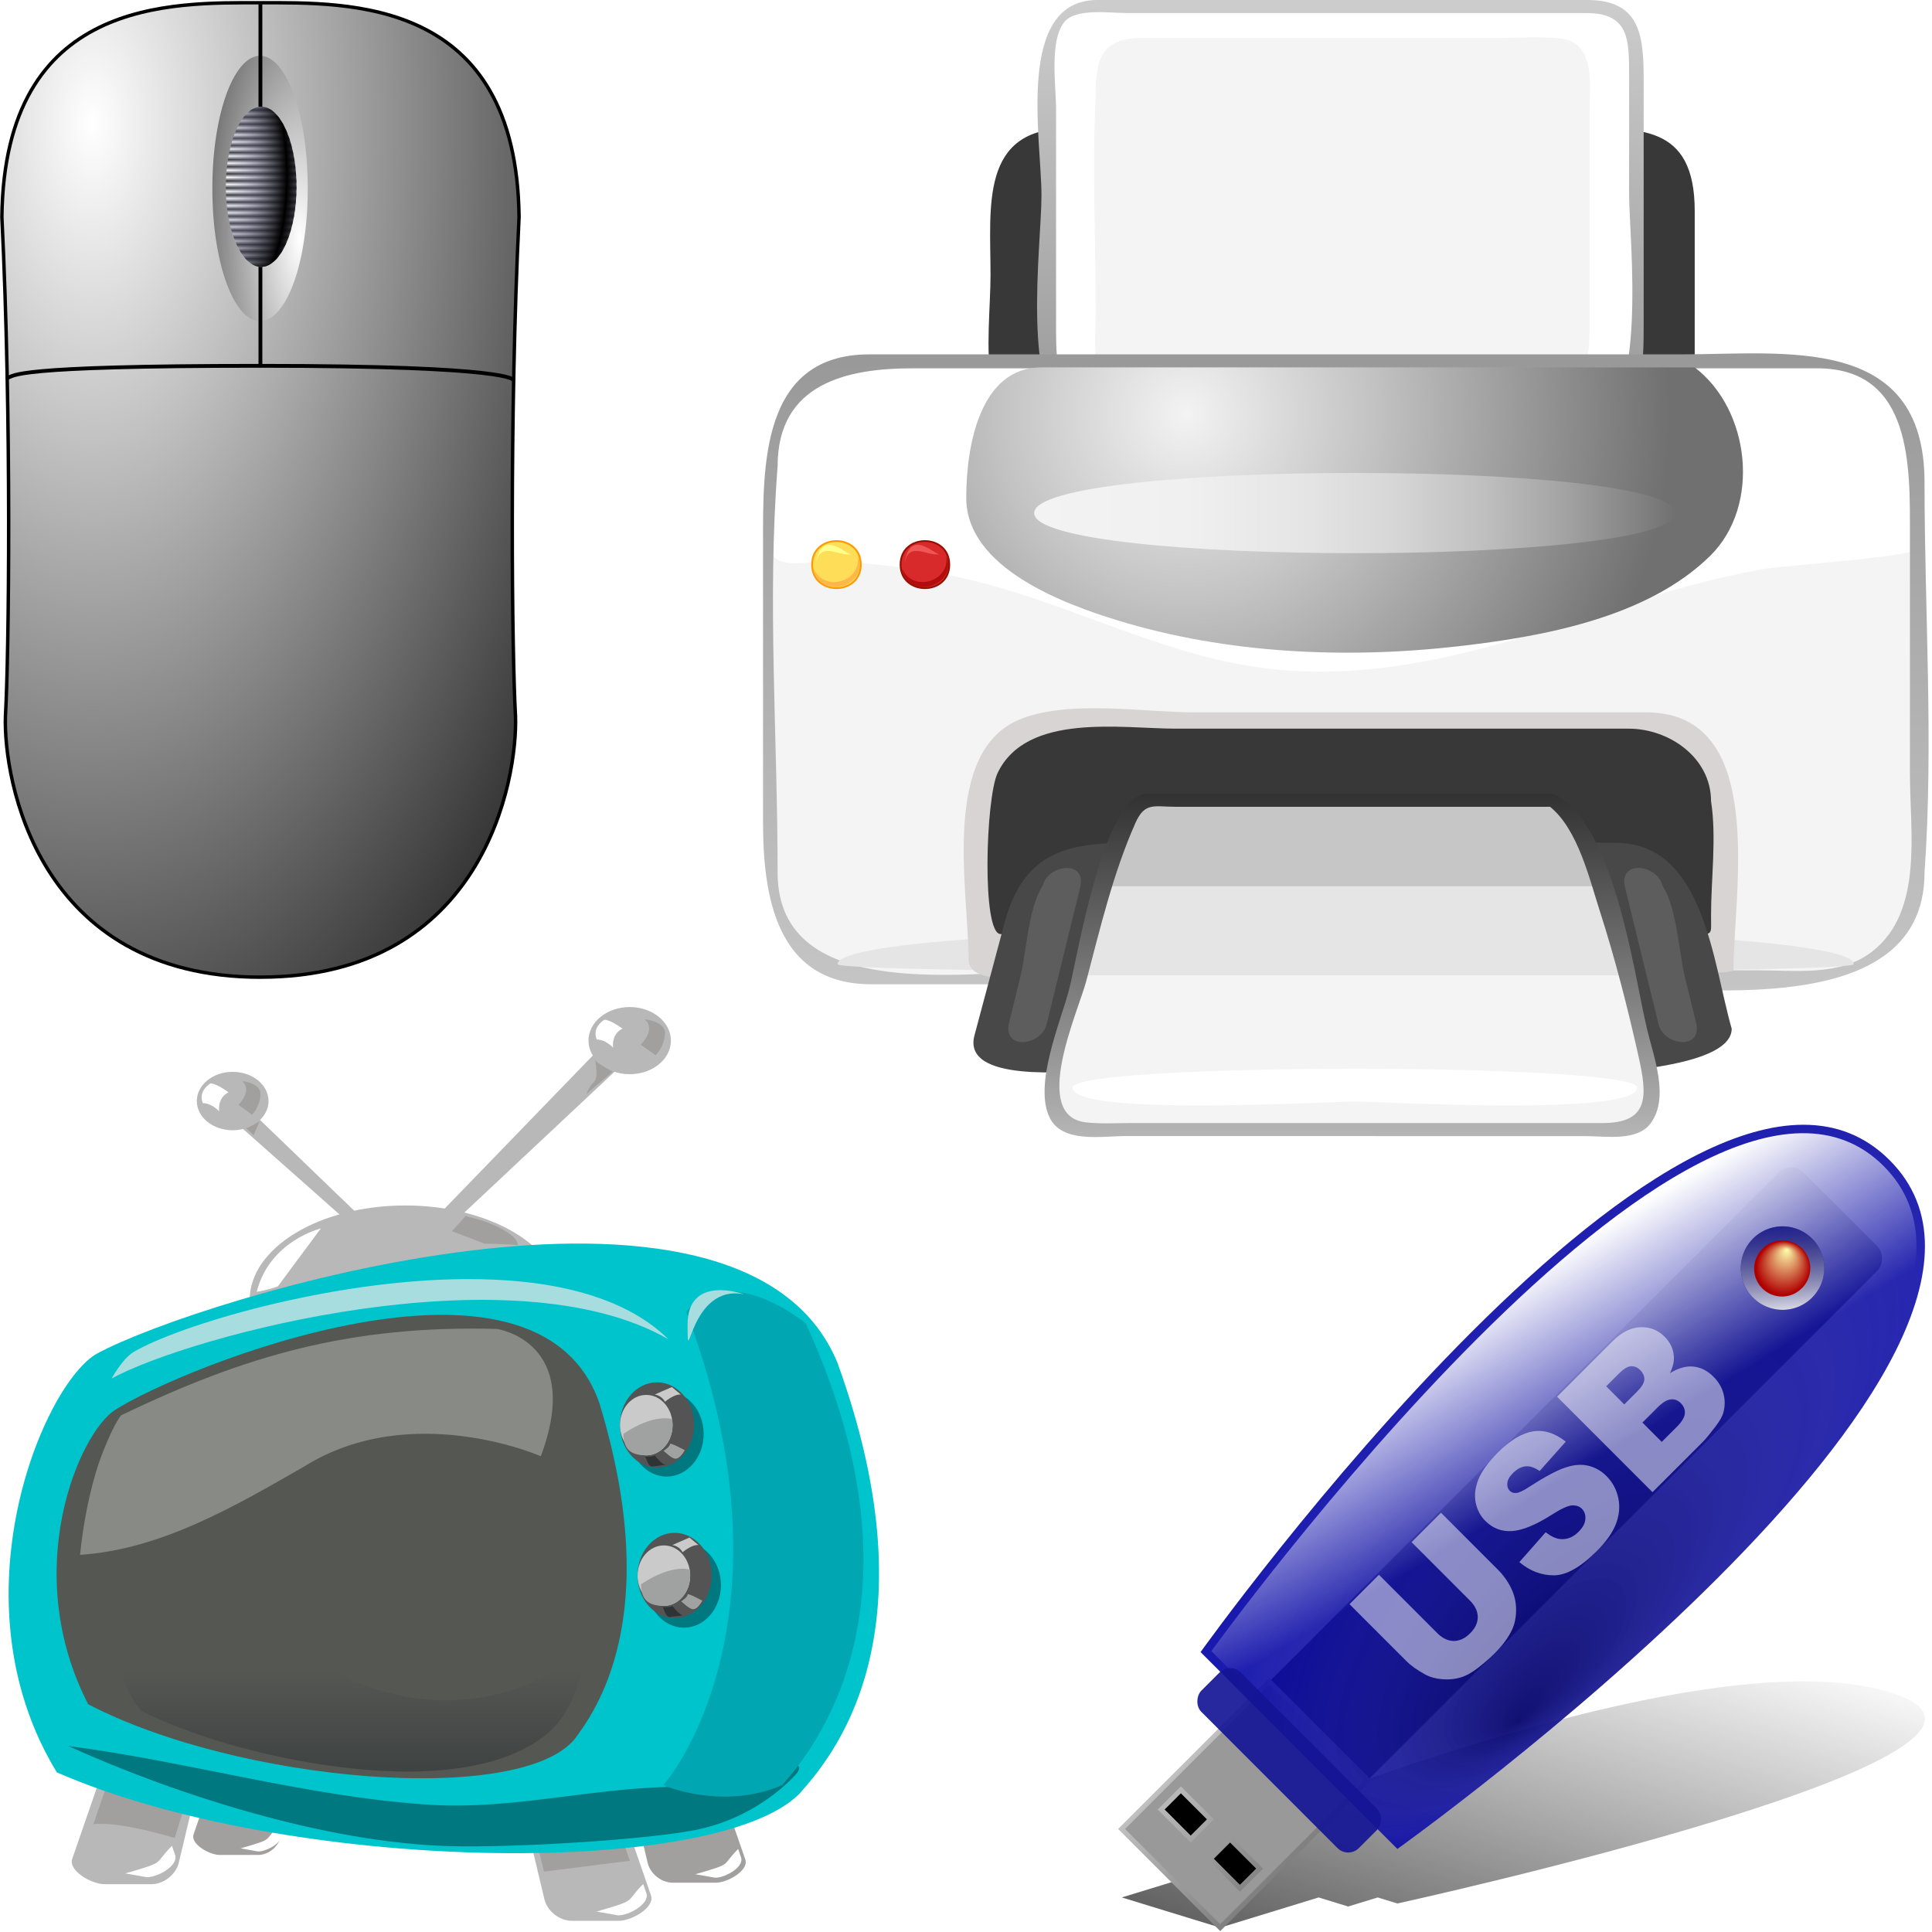 <?xml version="1.0" encoding="UTF-8"?>
<svg width="100" height="100" version="1.1" viewBox="0 0 100 100" xmlns="http://www.w3.org/2000/svg" xmlns:xlink="http://www.w3.org/1999/xlink">
 <defs>
  <linearGradient id="a">
   <stop stop-color="#fff" offset="0"/>
   <stop stop-color="#333" offset="1"/>
  </linearGradient>
  <linearGradient id="e" x1="193.64" x2="193.64" y1="161.64" y2="162.41" gradientTransform="scale(.664 1.507)" gradientUnits="userSpaceOnUse" spreadMethod="reflect">
   <stop stop-color="#333" offset="0"/>
   <stop stop-color="#fff" offset="1"/>
  </linearGradient>
  <radialGradient id="d" cx="159.5" cy="168.12" r="30.639" gradientTransform="scale(.664 1.507)" gradientUnits="userSpaceOnUse" spreadMethod="reflect">
   <stop stop-color="#b3b3eb" stop-opacity="0" offset="0"/>
   <stop offset="1"/>
  </radialGradient>
  <radialGradient id="c" cx="85.534" cy="170.14" r="252.09" gradientTransform="scale(.73 1.371)" gradientUnits="userSpaceOnUse" spreadMethod="reflect" xlink:href="#a"/>
  <radialGradient id="b" cx="194.16" cy="180.97" r="68.414" gradientTransform="scale(.675 1.481)" gradientUnits="userSpaceOnUse" spreadMethod="reflect" xlink:href="#a"/>
  <linearGradient id="d-4" x1="-239.78" x2="-238.02" gradientTransform="matrix(0,140.57,140.57,0,-63505,33657)" gradientUnits="userSpaceOnUse">
   <stop stop-color="#fff" offset="0"/>
   <stop offset="1"/>
  </linearGradient>
  <linearGradient id="c-7" x1="-236.37" x2="-234.63" gradientTransform="matrix(0,-254.53,-254.53,0,119520,-59945)" gradientUnits="userSpaceOnUse">
   <stop stop-color="#fff" offset="0"/>
   <stop offset="1"/>
  </linearGradient>
  <radialGradient id="b-9" cx="50.067" cy="49.075" r="57.481" gradientUnits="userSpaceOnUse">
   <stop stop-color="#f3f3f3" offset="0"/>
   <stop stop-color="#c3c3c3" offset=".384"/>
   <stop stop-color="#707070" offset="1"/>
  </radialGradient>
  <linearGradient id="a-4" x1="32.118" x2="108.05" gradientUnits="userSpaceOnUse">
   <stop stop-color="#f3f3f3" offset="0"/>
   <stop stop-color="#f0f0f0" offset=".236"/>
   <stop stop-color="#e6e6e6" offset=".407"/>
   <stop stop-color="#d7d7d7" offset=".557"/>
   <stop stop-color="#c0c0c0" offset=".696"/>
   <stop stop-color="#a3a3a3" offset=".827"/>
   <stop stop-color="#808080" offset=".95"/>
   <stop stop-color="#707070" offset="1"/>
  </linearGradient>
  <linearGradient id="e-8" x1="-231.55" x2="-229.82" gradientTransform="matrix(0,-45.512,-45.512,0,22695,-10381)" gradientUnits="userSpaceOnUse">
   <stop stop-color="#fff" offset="0"/>
   <stop offset="1"/>
  </linearGradient>
  <linearGradient id="a-0" x2="0" y1="282.03" y2="225" gradientUnits="userSpaceOnUse">
   <stop stop-color="#2e3436" offset="0"/>
   <stop stop-color="#555753" offset="1"/>
  </linearGradient>
  <linearGradient id="j" x1="207.46" x2="207.64" y1="162.96" y2="-4.07" gradientTransform="matrix(.414 .127 -1.209 .371 113.49 116.02)" gradientUnits="userSpaceOnUse">
   <stop stop-color="#333" stop-opacity=".8" offset="0"/>
   <stop stop-color="#333" stop-opacity="0" offset="1"/>
  </linearGradient>
  <linearGradient id="i" x1="42.245" x2="86.967" y1="806.32" y2="806.32" gradientTransform="matrix(.581 .581 -.86 .86 707.4 -577.17)" gradientUnits="userSpaceOnUse">
   <stop stop-color="#bfbfbf" offset="0"/>
   <stop stop-color="#7f7f7f" offset="1"/>
  </linearGradient>
  <radialGradient id="k" cx="89.963" cy="574.23" r="88.534" fx="135.71" fy="616.04" gradientTransform="matrix(.456 .457 -1.096 1.095 714.92 -584.68)" gradientUnits="userSpaceOnUse">
   <stop stop-opacity=".341" offset="0"/>
   <stop stop-color="#fff" stop-opacity="0" offset="1"/>
  </radialGradient>
  <linearGradient id="g" x1="31.513" x2="92.504" y1="525.98" y2="563.51" gradientTransform="matrix(.434 .434 -1.074 1.073 704.16 -570.17)" gradientUnits="userSpaceOnUse">
   <stop stop-color="#fff" offset="0"/>
   <stop stop-color="#fff" stop-opacity="0" offset="1"/>
  </linearGradient>
  <linearGradient id="h" x1="62.949" x2="36.042" y1="835.05" y2="812.3" gradientUnits="userSpaceOnUse">
   <stop stop-color="#fff" offset="0"/>
   <stop stop-opacity="0" offset="1"/>
  </linearGradient>
  <radialGradient id="l" cx="53.26" cy="825.36" r="6.866" fx="50.603" fy="821.34" gradientUnits="userSpaceOnUse">
   <stop stop-color="#ffffad" offset="0"/>
   <stop stop-color="#af0000" offset="1"/>
  </radialGradient>
 </defs>
 <g transform="matrix(.158 0 0 .158 -5.097 -30.464)">
  <path d="m117.6 512.93c-73.24 0-84.313-65.018-83.555-85.618 1.128-19.429 2.065-97.586-1.17-163.4 0.824-71.924 55.773-70.205 84.713-70.205s83.888-1.719 84.712 70.205c-3.235 65.811-2.297 143.97-1.17 163.39 0.758 20.599-10.315 85.618-83.555 85.618" fill="url(#c)" fill-rule="evenodd" stroke="#000" stroke-width="1.125"/>
  <path transform="matrix(.98 0 0 1.243 1.998 -62.323)" d="m133.75 254.93a15.938 34.688 0 1 0-31.875 0 15.938 34.688 0 1 0 31.875 0z" fill="url(#b)" fill-rule="evenodd"/>
  <path d="m117.57 194.13v118.58" fill="none" stroke="#000" stroke-width="1.25"/>
  <path transform="translate(0,-3.125)" d="m129.38 257.12a11.562 26.251 0 1 0-23.125 0 11.562 26.251 0 1 0 23.125 0z" fill="url(#e)" fill-rule="evenodd"/>
  <path transform="translate(0,-3.125)" d="m129.38 257.12a11.562 26.251 0 1 0-23.125 0 11.562 26.251 0 1 0 23.125 0z" fill="url(#d)" fill-rule="evenodd"/>
  <path d="m117.36 312.65c-82.346 0-80.161 3.297-82.622 3.922" fill="none" stroke="#000" stroke-linecap="round" stroke-width="1.25"/>
  <path d="m117.57 312.65c83.169 0 82.882 4.667 82.882 4.667" fill="none" stroke="#000" stroke-linecap="round" stroke-width="1.25"/>
 </g>
 <g transform="matrix(.437 0 0 .437 39.495 0)">
  <path d="m110.35 43.52c0 10.842-8.629 9.268-16.469 9.268h-58.702c-10.665 0-8.236-12.683-8.236-20.221 0-8.103-1.272-17.375 9.227-17.375h59.669c7.836 0 14.512-0.608 14.512 9.805-1e-3 6.173-1e-3 12.348-1e-3 18.523" fill="#383838"/>
  <path d="m103.44 39.346c0 4.454-0.242 11.382-6.166 11.382h-43.037c-5.148 0-17.478 2.454-19.565-4.047-2.733-8.515-0.831-20.25-0.831-29.008 0-6.409-2.355-16.901 6.476-16.901h55.246c2.316 0 5.748-0.508 7.047 1.837 1.604 2.897 0.83 8.126 0.83 11.41v25.327" fill="#fff"/>
  <path d="m97.891 38.917c0 12.1-6.975 10.157-16.24 10.157h-31.583c-2.156 0-5.078 0.497-7.193-0.206-4.295-1.43-3.482-8.508-3.482-12.133 0-8.459-0.404-17.022 0-25.472 0-4.675 0.905-6.773 5.695-6.773h42.128c2.367 0 4.832-0.187 7.195 0.061 4.291 0.451 3.48 5.674 3.48 8.895v25.471" fill="#f4f4f4"/>
  <path d="m39.602 0c-9.746 0-6.623 16.493-6.623 23.15 0 6.013-2.568 24.027 3.68 27.631 5.07 2.924 16.028 0.721 21.487 0.721h39.491c6.787 0 6.668-8.583 6.668-13.411v-28.473c0-5.212-0.275-9.618-6.668-9.618h-58.035m-4.897 39.346v-26.404c0-2.854-0.811-8.047 0.96-10.309 1.327-1.696 5.353-1.088 7.356-1.088h54.479c5.123 0 5.08 3.168 5.08 7.538v14.066c0 4.81 2.439 26.807-4.943 26.807h-53.864c-7.193 1e-3 -9.068-2.596-9.068-10.61" fill="url(#d-4)"/>
  <path d="m136.71 103.35c0 17.954-31.098 12.407-42.154 12.407h-81.866c-11.852 0-11.825-11.978-11.825-20.478v-33.08c0-8.387 0.578-19.396 11.945-19.396h96.979c11.629 0 26.922-2.289 26.922 14.323-1e-3 15.408-1e-3 30.816-1e-3 46.224" fill="#f4f4f4"/>
  <path d="m124.98 42.744h-105.96c-6.937 0-14.8-0.263-17.559 7.922-1.419 4.209-0.599 9.616-0.599 13.972 0 3.246 4.963 1.671 7.588 1.825 4.871 0.283 9.725 0.873 14.5 1.867 12.104 2.519 23.137 8.859 35.385 10.662 15.051 2.219 29.051-2.602 43.145-7.155 5.498-1.777 11.063-3.354 16.752-4.401 2.641-0.487 18.475-1.466 18.475-2.503 2e-3 -8.866 1.025-22.189-11.727-22.189" fill="#fff"/>
  <path d="m12.591 41.972c-12.89 0-12.591 13.312-12.591 22.445v32.964c0 8.668 1.523 19.199 12.808 19.199h83.035c11.617 0 41.727 5.42 41.727-13.235 1.086-15.246 0-30.934 0-46.223 0-17.621-16.518-15.15-28.82-15.15h-96.159m-10.864 61.374c0-15.901-1.242-32.292 0-48.136 0-9.835 8.298-11.583 15.934-11.583h107.22c11.266 0 10.961 11.67 10.961 19.653v28.432c0 6.781 1.617 16.231-4.453 20.977-3.791 2.966-9.059 2.238-13.574 2.238h-82.27c-10.042 0-33.823 4.328-33.823-11.581" fill="url(#c-7)"/>
  <path d="m129.18 114.2c0 1.294-120.36 1.294-120.36 0 0-5.657 120.36-5.657 120.36 0" fill="#e5e5e5"/>
  <path d="m110.35 43.518c6.521 4.942 7.914 16.347 1.818 22.332-7.455 7.324-19.887 9.565-29.816 10.696-13.335 1.519-27.448 0.887-40.339-3.062-6.363-1.949-17.946-6.202-17.946-14.524 0-6.037 1.581-15.443 8.889-15.443h27.476l49.918 1e-3" fill="url(#b-9)"/>
  <path d="m108.04 60.769c0 6.337-75.927 6.337-75.927 0s75.927-6.336 75.927 0" fill="url(#a-4)"/>
  <path d="m104.59 84.374h-53.449c-6.058 0-14.605-1.493-20.47 0.728-9.742 3.688-6.325 20.434-6.325 28.533 0 3.557 8.632 1.744 11.544 1.744h32.309c3.525 0 46.744 0.504 46.744-0.466 0-9.271 4.149-30.539-10.353-30.539" fill="#d8d4d4"/>
  <path d="m102.54 86.306h-53.561c-6.488 0-17.744-1.945-21.194 5.245-1.419 2.962-1.901 19.081 0.345 19.081h82.211c2.217 0 1.943 0.192 1.943-2.203 0-4.344 0.668-9.244 0-13.534 0-5.146-4.949-8.589-9.744-8.589" fill="#383838"/>
  <path d="m114.73 121.84c0 8.443-49.349 5.021-54.58 5.021-7.044 0-14.09-0.058-21.135 0-2.5 0-15.49 1.439-13.973-4.231l3.572-13.361c2.676-10.005 9.695-9.444 18.078-9.444h33.395c7.041 0 14.09-0.114 21.131 9e-3 10.26 0.179 11.268 14.201 13.512 22.006" fill="#494848"/>
  <path d="m33.587 121.32c-0.632 2.572-5.248 3.111-4.436-0.205l1.312-5.35c0.736-3.007 0.952-8.25 2.659-10.852 0.631-2.574 5.248-3.113 4.436 0.205l-1.312 5.35c-0.887 3.618-1.773 7.234-2.659 10.852" fill="#5e5d5d"/>
  <path d="m38.781 121.39c-0.607 2.47-3.824 3.019-3.039-0.186l1.312-5.35c0.713-2.907 0.929-8.391 2.659-10.853 0.607-2.466 3.824-3.017 3.039 0.187l-1.312 5.35c-0.886 3.618-1.773 7.235-2.659 10.852" fill="#383838"/>
  <path d="m106.07 121.32c0.633 2.572 5.248 3.111 4.436-0.205-0.438-1.784-0.875-3.566-1.311-5.35-0.736-3.007-0.953-8.25-2.66-10.852-0.631-2.574-5.248-3.113-4.436 0.205l1.313 5.35c0.885 3.618 1.773 7.234 2.658 10.852" fill="#5e5d5d"/>
  <path d="m100.88 121.39c0.607 2.47 3.824 3.019 3.039-0.186l-1.313-5.35c-0.713-2.907-0.928-8.391-2.658-10.853-0.607-2.466-3.824-3.017-3.039 0.187l1.311 5.35c0.886 3.618 1.773 7.235 2.66 10.852" fill="#383838"/>
  <path d="m44.863 94.785h48.233c5.506 0 9.414 21.663 10.377 25.628 0.768 3.159 2.115 6.707 1.754 9.993-0.455 4.1-4.119 3.388-7.313 3.388h-55.625c-2.482 0-6.265 0.938-7.564-1.762-1.334-2.777 0.46-6.991 1.132-9.705 1.338-5.414 2.74-10.818 4.338-16.161 0.809-2.709 1.919-9.776 4.668-11.381" fill="#f4f4f4"/>
  <path d="m102.23 115.53c-1.518-5.701-3.545-20.745-11.15-20.745h-43.717c-7.032 0-8.382 15.439-9.775 20.745h64.642" fill="#e5e5e5"/>
  <path d="m99.035 104.97c-2.166-6.141-3.105-10.187-9.471-10.187h-39.818c-7.053 0-6.952 2.89-9.189 10.187h58.478" fill="#c6c6c6"/>
  <path d="m93.58 94.014h-48.117c-5.138 0-8.237 19.399-9.203 23.149-1 3.879-4.275 11.343-2.287 15.262 1.528 3.009 6.134 2.133 9.054 2.133l54.352 9e-3c2.439 0 6.141 0.651 7.744-1.509 2.281-3.074 0.338-7.942-0.428-11.195-1.621-6.897-3.881-24.486-11.115-27.849m-0.359 1.545c3.293 2.68 4.652 8.512 5.885 12.334 1.814 5.645 3.287 11.405 4.58 17.19 1.033 4.609 1.381 7.938-4.262 7.938h-55.847c-1.743 0-3.574 0.111-5.31-0.08-6.638-0.732-0.942-13.096 0.032-16.795 1.64-6.234 3.175-12.748 5.802-18.659 1.121-2.522 2.226-1.928 4.769-1.928h44.351" fill="url(#e-8)"/>
  <path d="m103.52 128.82c0 3.438-30.527 1.644-33.436 1.644s-33.435 1.794-33.435-1.644c1e-3 -2.973 66.871-2.973 66.871 0" fill="#fff"/>
  <path d="m11.683 66.874c0 3.857-5.979 3.857-5.979 0s5.979-3.857 5.979 0" fill="#f90"/>
  <path d="m11.472 66.874c0 3.583-5.556 3.585-5.556 0 0-3.584 5.556-3.582 5.556 0" fill="#fede58"/>
  <path d="m11.204 65.796c0.553 3.075-3.948 4.452-5.204 1.542 0.679 3.967 6.734 2.031 5.204-1.542" fill="#ffb74a"/>
  <path d="m10.427 65.641c-1.449 0.306-3.803-1.755-4.204 1.373 0.604-4.718 3.618-1.252 4.204-1.373" fill="#ffff8c"/>
  <path d="m22.161 66.874c0 3.857-5.979 3.857-5.979 0s5.979-3.857 5.979 0" fill="#970f00"/>
  <path d="m21.951 66.874c0 3.583-5.556 3.585-5.556 0 0-3.584 5.556-3.582 5.556 0" fill="#d82a2a"/>
  <path d="m21.683 65.796c0.553 3.075-3.948 4.452-5.204 1.542 0.679 3.967 6.734 2.031 5.204-1.542" fill="#b20d0d"/>
  <path d="m20.906 65.641c-1.45 0.306-3.804-1.755-4.206 1.373 0.606-4.718 3.619-1.252 4.206-1.373" fill="#ef5656"/>
 </g>
 <g transform="matrix(.158 0 0 .158 .647 50.927)">
  <path d="m88.628 251.13h-12.596c-3.28 0-8.162 1.754-8.922 4.945l-7.847 22.693c-0.76 3.191 5.342 6.575 8.623 6.575h12.596c3.28 0 6.533-2.569 7.292-5.76l5.403-22.693c0.76-3.191-1.269-5.76-4.55-5.76z" fill="#a29f9f"/>
  <path d="m87.166 275.84c-5.133 5.087-1.151 4.079-12.449 7.35l5.759 1.018c2.883 0 8.253-2.968 7.585-5.773l-0.895-2.596z" fill="#fff"/>
  <path d="m207.12 255.97h14.161c3.688 0 9.176 1.972 10.03 5.56l8.822 25.513c0.854 3.588-6.006 7.392-9.694 7.392h-14.161c-3.688 0-7.345-2.888-8.199-6.476l-6.074-25.513c-0.854-3.588 1.427-6.476 5.115-6.476z" fill="#a29f9f"/>
  <path d="m237.72 283.4c-5.771 5.719-1.295 4.586-13.996 8.264l6.474 1.145c3.242 0 9.279-3.337 8.528-6.49l-1.006-2.918z" fill="#fff"/>
  <g transform="matrix(-1,0,0,1,292.81,-41.941)">
   <path d="m237.27 294.86h15.463c4.027 0 10.02 2.154 10.952 6.071l9.633 27.858c0.933 3.917-6.558 8.071-10.585 8.071h-15.463c-4.027 0-8.02-3.154-8.952-7.071l-6.633-27.858c-0.933-3.917 1.558-7.071 5.585-7.071z" fill="#b9b8b8"/>
   <path d="m240.57 324.31c6.302 6.244 1.414 5.007 15.283 9.023l-7.069 1.25c-3.54 0-10.132-3.644-9.312-7.087l1.099-3.186z" fill="#fff"/>
   <path d="m238.84 297.55c-3.429 0-5.557 2.678-4.763 6.013l5.597 18.188s17.65-5.539 26.65-4.539l-5.002-14.501c-0.794-3.335-5.91-5.162-9.339-5.162h-13.144z" fill="#a29f9f"/>
  </g>
  <g transform="translate(-22,4)">
   <path d="m195.2 260.92h15.463c4.027 0 10.02 2.154 10.952 6.071l9.633 27.858c0.933 3.917-6.558 8.071-10.585 8.071h-15.463c-4.027 0-8.02-3.154-8.952-7.071l-6.633-27.858c-0.933-3.917 1.558-7.071 5.585-7.071z" fill="#b9b8b8"/>
   <path d="m228.62 290.87c-6.302 6.244-1.414 5.007-15.283 9.023l7.069 1.25c3.54 0 10.132-3.644 9.312-7.087l-1.099-3.186z" fill="#fff"/>
   <path d="m196.76 263.6c-3.429 0-5.557 2.678-4.763 6.013l4.097 17.188 28.15-3.539-5.002-14.501c-0.794-3.335-5.91-5.162-9.339-5.162h-13.144z" fill="#a29f9f"/>
  </g>
  <path transform="translate(-252.31,-246.78)" d="m432 350.36c0 17.121-22.833 31-51 31s-51-13.879-51-31 22.833-31 51-31 51 13.879 51 31z" fill="#b9b8b8"/>
  <path d="m27.86 121.01c32.941-17.857 210.98-72.714 242.35 3 32.941 90.714-2.788 130.38-12.549 141.43-28.235 27.857-167.84 25.714-243.13-7.143-34.509-56.429-4.306-127.72 13.333-137.29z" fill="#00c4cc"/>
  <path d="m33.522 139.62c21.575-13.919 138.18-61.326 158.73-2.308 21.575 70.711-1.826 101.63-8.219 110.24-18.493 21.714-109.93 14.044-159.24-11.568-22.602-43.986-2.82-88.913 8.733-96.367z" fill="#555753"/>
  <path d="m35.567 141.32c-2.502 3.254-5.711 11.044-7.469 16.188-2.654 8.184-4.878 18.523-5.969 29.531 26.595-1.746 50.938-16.043 73.469-28.969 35.123-21.949 77.469-3.344 77.469-3.344 14.142-37.648-14.399-41.705-14.399-41.705-48.17-1.27-82.468 8.796-123.1 28.298z" fill="#888a85"/>
  <g fill="#b9b8b8">
   <path d="m138.69 76.58 60-62 3 10-57.54 53.955-5.46-1.955z"/>
   <path transform="translate(-289.31,-323.78)" d="m505 342.36c0 6.075-6.044 11-13.5 11s-13.5-4.925-13.5-11 6.044-11 13.5-11 13.5 4.925 13.5 11z"/>
   <path d="m124.69 86.58-55-53-2 7 46.873 41.538 10.127 4.462z"/>
   <path transform="matrix(-.87 0 0 .87 499.73 -259.48)" d="m505 342.36c0 6.075-6.044 11-13.5 11s-13.5-4.925-13.5-11 6.044-11 13.5-11 13.5 4.925 13.5 11z"/>
  </g>
  <path d="m234.15 255.21c-20.348-0.818 0.532 6.776-19.485 7.851-26.091 0.658-51.429 7.425-77.425 5.871-39.552-2.365-79.698-14.231-119.01-19.277 33.349 15.115 83.247 31.7 125.05 32.809 21.573 0.572 63.925-2.107 80.159-5.239 16.139-3.114 27.399-12.092 32.813-17.864 6.896-6.953-12.799-3.782-22.104-4.151z" fill="#007880"/>
  <path d="m148.24 96.705c-44.857 0.263-94.322 15.402-108.55 23.87-2.232 1.329-4.728 4.367-7.219 8.694 25.708-14.065 131.17-42.315 182.4-12.857-15.036-14.801-40.028-19.864-66.631-19.707z" fill="#a8dde0"/>
  <g fill="#a29f9f">
   <path d="m75.25 31.862s6.25 0.5 6 4.5-2.75 6.5-2.75 6.5l-4.5-3.25s4.75-4.5 1.25-7.75z"/>
   <path d="m207.13 11.612s6.896 0.534 6.62 4.807-3.034 6.943-3.034 6.943l-4.965-3.472s5.241-4.807 1.379-8.278z"/>
   <path d="m76.544 47.255c0.707 0 4.419-2.298 4.419-2.298l-1.944 4.596z"/>
   <path d="m196.62 28.737s-5.75-3-5.875-4 1.5 5.75-0.25 7.375-2.5 4-2.5 4z"/>
   <path d="m148.59 75.875-0.25 0.281c-0.031-0.005-0.063-0.026-0.094-0.031l0.062 0.062-4.375 4.812 10.812 4.125s7.25 0 10.75 0.5c0.487-3.408-9.44-8.013-16.656-9.406l-0.25-0.344z"/>
  </g>
  <path d="m101.01 80.112s-16.75 4-21 20.75c3.5-0.5 6.911-1.775 6.911-1.775" fill="#fff"/>
  <path d="m128.47 258.03c-17.856-0.114-37.243-3.491-53.406-7.812s-29.737-10.104-33.5-12.531c1.192 0.769-0.701-0.722-2.312-3.688s-3.47-7.299-5.156-12.5c-2.654-8.184-4.878-18.523-5.969-29.531 1.47 0.025 2.987 0.07 5.125 0.375 11.053 1.578 31.45 8.038 64.344 28.594 35.123 21.949 66.516 14.219 85.969 0.344 1.631-1.164 3.097-2.401 4.594-3.625-1.064 4.522-2.33 9.226-3.844 14.188-3.503 10.061-9.761 15.681-19.406 20s-22.549 6.276-36.438 6.188z" fill="url(#a-0)"/>
  <path transform="matrix(.881 0 0 .718 81.275 -193.62)" d="m164.76 475.01c0 10.739-6.173 19.445-13.789 19.445s-13.789-8.706-13.789-19.445 6.173-19.445 13.789-19.445 13.789 8.706 13.789 19.445z" fill="#007880"/>
  <path d="m220.71 107.4c34.147 90.267 2.184 144.03-7.577 155.08 0 0 19.531 8.469 39.031-0.031 9.761-11.045 49.851-59.123 7.718-151.25 0 0-25.172-20.797-39.172-3.797v-5e-5z" fill="#00a7b3"/>
  <g transform="matrix(.625 0 0 .509 90.282 -99.4)">
   <path transform="matrix(1.41,0,0,1.41,-19.509,-190.63)" d="m164.76 475.01c0 10.739-6.173 19.445-13.789 19.445s-13.789-8.706-13.789-19.445 6.173-19.445 13.789-19.445 13.789 8.706 13.789 19.445z" fill="#545454"/>
   <path transform="translate(36.77,4.243)" d="m164.76 475.01c0 10.739-6.173 19.445-13.789 19.445s-13.789-8.706-13.789-19.445 6.173-19.445 13.789-19.445 13.789 8.706 13.789 19.445z" fill="#cacaca"/>
   <path d="m201.24 475.38s-9.25-3.944-25.513 9.491c0.119 10.595 4.473 13.822 12.013 13.822 7.615 0 13.781-8.698 13.781-19.438 0-1.321-0.103-2.628-0.281-3.875z" fill="#a0a1a1"/>
   <path d="m201.16 454.76c-1.875 0.938-9.005 4.819-9.005 4.819 4 0.75 5.364 4.639 5.364 4.639 1.5-1.5 5.482-5.073 8.357-4.635" fill="#cacaca"/>
   <path d="m198.33 504.78c-1.875 0.938-6.353-6.318-6.353-6.318 0.818 1.28-5.596 1.104-5.596 1.104 1.5-1.5 1.416 5.887 4.291 6.325" fill="#2e3436"/>
   <path d="m196.75 495.86s3.625-2.875 3.375-4.375 7.75 3.875 7.75 3.875-2.25 5.625-4.875 5.5c-2.181-0.104-5.75-4.875-6.25-5z" fill="#a0a1a1"/>
  </g>
  <path transform="matrix(.881 0 0 .718 86.932 -144.12)" d="m164.76 475.01c0 10.739-6.173 19.445-13.789 19.445s-13.789-8.706-13.789-19.445 6.173-19.445 13.789-19.445 13.789 8.706 13.789 19.445z" fill="#007880"/>
  <g transform="matrix(.625 0 0 .509 96.05 -50.097)">
   <path transform="matrix(1.41,0,0,1.41,-19.509,-190.63)" d="m164.76 475.01c0 10.739-6.173 19.445-13.789 19.445s-13.789-8.706-13.789-19.445 6.173-19.445 13.789-19.445 13.789 8.706 13.789 19.445z" fill="#545454"/>
   <path transform="translate(36.77,4.243)" d="m164.76 475.01c0 10.739-6.173 19.445-13.789 19.445s-13.789-8.706-13.789-19.445 6.173-19.445 13.789-19.445 13.789 8.706 13.789 19.445z" fill="#cacaca"/>
   <path d="m201.24 475.38s-9.25-3.944-25.513 9.491c0.119 10.595 4.473 13.822 12.013 13.822 7.615 0 13.781-8.698 13.781-19.438 0-1.321-0.103-2.628-0.281-3.875z" fill="#a0a1a1"/>
   <path d="m201.16 454.76c-1.875 0.938-9.005 4.819-9.005 4.819 4 0.75 5.364 4.639 5.364 4.639 1.5-1.5 5.482-5.073 8.357-4.635" fill="#cacaca"/>
   <path d="m198.33 504.78c-1.875 0.938-6.353-6.318-6.353-6.318 0.818 1.28-5.596 1.104-5.596 1.104 1.5-1.5 1.416 5.887 4.291 6.325" fill="#2e3436"/>
   <path d="m196.75 495.86s3.625-2.875 3.375-4.375 7.75 3.875 7.75 3.875-2.25 5.625-4.875 5.5c-2.181-0.104-5.75-4.875-6.25-5z" fill="#a0a1a1"/>
  </g>
  <path d="m239.71 101.68s-18.612-6.788-18.564 10.02 0.422-13.641 18.564-10.02z" fill="#a8dde0"/>
  <path d="m62.333 39.051c-1.638-4.108 2.538-6.463 2.538-6.463 2.149 0.069 5.905 2.942 5.905 2.942s-3.496 1.263-3.085 6.191c0 0-2.381-2.618-5.358-2.67z" fill="#fff"/>
  <path d="m191.38 18.191c-1.638-4.108 2.538-6.463 2.538-6.463 2.149 0.069 5.905 2.942 5.905 2.942s-3.496 1.263-3.085 6.191c0 0-2.381-2.618-5.358-2.67z" fill="#fff"/>
 </g>
 <g transform="matrix(.405 0 0 .405 -27.618 122.3)" stroke-width="1.25">
  <g transform="matrix(.502 0 0 .502 211.22 -158.23)">
   <g fill-rule="evenodd">
    <path d="m25.744 189.03-25.06 7.684 25.049 7.687 25.06-7.684zm0.004-4.611-7.518 2.305 40.079 12.3 7.518-2.305zm-5.011-1.537s125.31-53.792 175.41-38.417c50.099 15.375-125.31 53.792-125.31 53.792l-50.099-15.375z" fill="url(#j)"/>
    <rect transform="rotate(45.012)" x="127.32" y="-114.64" width="35.433" height="230.31" rx="4.395" ry="4.395"/>
    <path d="m28.245 181.85-5.014 5.012 7.515 7.518 5.014-5.012zm-12.525-12.53-5.014 5.012 7.515 7.518 5.014-5.012zm22.499-27.613-37.594 37.577 25.107 25.118 37.594-37.577z" fill="#999" stroke="url(#i)"/>
    <path d="m20.736 134.25s125.31-175.36 175.41-125.24c50.099 50.121-125.31 175.36-125.31 175.36s-50.099-50.121-50.099-50.121z" fill="#0000a6" fill-opacity=".9"/>
    <path d="m20.736 134.25s125.31-175.36 175.41-125.24c50.099 50.121-125.31 175.36-125.31 175.36s-50.099-50.121-50.099-50.121z" fill="url(#k)"/>
   </g>
   <path transform="rotate(-44.987)" d="m-22.471 127.79h10.594v20.484c-3.7e-5 2.031-0.32 3.953-0.961 5.766-0.625 1.797-1.617 3.375-2.977 4.734-1.344 1.344-2.758 2.289-4.242 2.836-2.062 0.766-4.539 1.148-7.43 1.148-1.672 0-3.5-0.117-5.484-0.352-1.969-0.234-3.617-0.695-4.945-1.383-1.328-0.703-2.547-1.695-3.656-2.977-1.094-1.281-1.844-2.602-2.25-3.961-0.656-2.188-0.984-4.125-0.984-5.812v-20.484h10.594v20.977c-1.4e-5 1.875 0.516 3.344 1.547 4.406 1.047 1.047 2.492 1.57 4.336 1.57 1.828 0 3.258-0.516 4.289-1.547 1.047-1.047 1.57-2.523 1.57-4.43v-20.977m15.82 22.992 10.102-0.633c0.219 1.641 0.664 2.891 1.336 3.75 1.094 1.391 2.656 2.086 4.688 2.086 1.516 1e-5 2.68-0.352 3.492-1.055 0.828-0.719 1.242-1.547 1.242-2.484-2.2e-5 -0.891-0.391-1.688-1.172-2.391-0.781-0.703-2.594-1.367-5.438-1.992-4.656-1.047-7.977-2.438-9.961-4.172-2-1.734-3-3.945-3-6.633-2.9e-6 -1.766 0.508-3.43 1.523-4.992 1.031-1.578 2.57-2.812 4.617-3.703 2.062-0.906 4.883-1.359 8.461-1.359 4.391 3e-5 7.734 0.82 10.031 2.461 2.312 1.625 3.688 4.219 4.125 7.781l-10.008 0.586c-0.266-1.547-0.828-2.672-1.688-3.375-0.844-0.703-2.016-1.055-3.516-1.055-1.234 3e-5 -2.164 0.266-2.789 0.797-0.625 0.516-0.938 1.149-0.938 1.898-1.28e-5 0.547 0.258 1.039 0.773 1.477 0.5 0.453 1.688 0.875 3.562 1.266 4.641 1 7.961 2.016 9.961 3.047 2.016 1.016 3.477 2.281 4.383 3.797 0.922 1.516 1.383 3.211 1.383 5.086-3.2e-5 2.203-0.609 4.234-1.828 6.094-1.219 1.859-2.922 3.273-5.109 4.242-2.188 0.953-4.945 1.43-8.273 1.43-5.844 0-9.891-1.125-12.141-3.375-2.25-2.25-3.523-5.109-3.82-8.578m36.562-22.992h19.875c3.312 4e-5 5.851 0.82 7.617 2.461 1.781 1.641 2.672 3.672 2.672 6.094-3.3e-5 2.031-0.633 3.773-1.898 5.227-0.844 0.969-2.078 1.734-3.703 2.297 2.469 0.594 4.281 1.617 5.438 3.07 1.172 1.438 1.758 3.25 1.758 5.438-3.6e-5 1.781-0.414 3.383-1.242 4.805-0.828 1.422-1.961 2.547-3.398 3.375-0.891 0.516-2.234 0.891-4.031 1.125-2.391 0.312-3.977 0.469-4.758 0.469h-18.328v-34.359m10.711 13.477h4.617c1.656 2e-5 2.805-0.281 3.445-0.844 0.656-0.578 0.984-1.406 0.984-2.484-2.3e-5 -1-0.328-1.781-0.984-2.344-0.641-0.562-1.766-0.844-3.375-0.844h-4.688v6.516m0 13.5h5.414c1.828 1e-5 3.117-0.32 3.867-0.961 0.75-0.656 1.125-1.531 1.125-2.625-2.5e-5 -1.016-0.375-1.828-1.125-2.438-0.734-0.625-2.031-0.937-3.891-0.938h-5.391v6.961" fill="#fff" fill-opacity=".5"/>
   <g fill-rule="evenodd">
    <path d="m23.491 134s123.56-171.1 171.15-123.48c47.594 47.615-123.56 171.1-123.56 171.1l-47.594-47.615z" fill="url(#g)"/>
    <rect transform="rotate(45.012)" x="116.69" y="76.694" width="56.693" height="14.173" rx="3.825" ry="3.825" fill="#141495" fill-opacity=".917"/>
    <g transform="matrix(.707 .707 -.707 .707 714.92 -584.68)">
     <path transform="matrix(1 0 0 1 0 -.131)" d="m63.78 825.59a10.63 10.63 0 1 1-21.26 0 10.63 10.63 0 1 1 21.26 0z" fill="#0000a6" fill-opacity=".902"/>
     <path transform="matrix(1 0 0 1 0 -.131)" d="m63.78 825.59a10.63 10.63 0 1 1-21.26 0 10.63 10.63 0 1 1 21.26 0z" fill="url(#h)"/>
     <path d="m60.236 825.59a7.087 7.087 0 1 1-14.173 0 7.087 7.087 0 1 1 14.173 0z" fill="url(#l)"/>
    </g>
   </g>
  </g>
 </g>
</svg>

